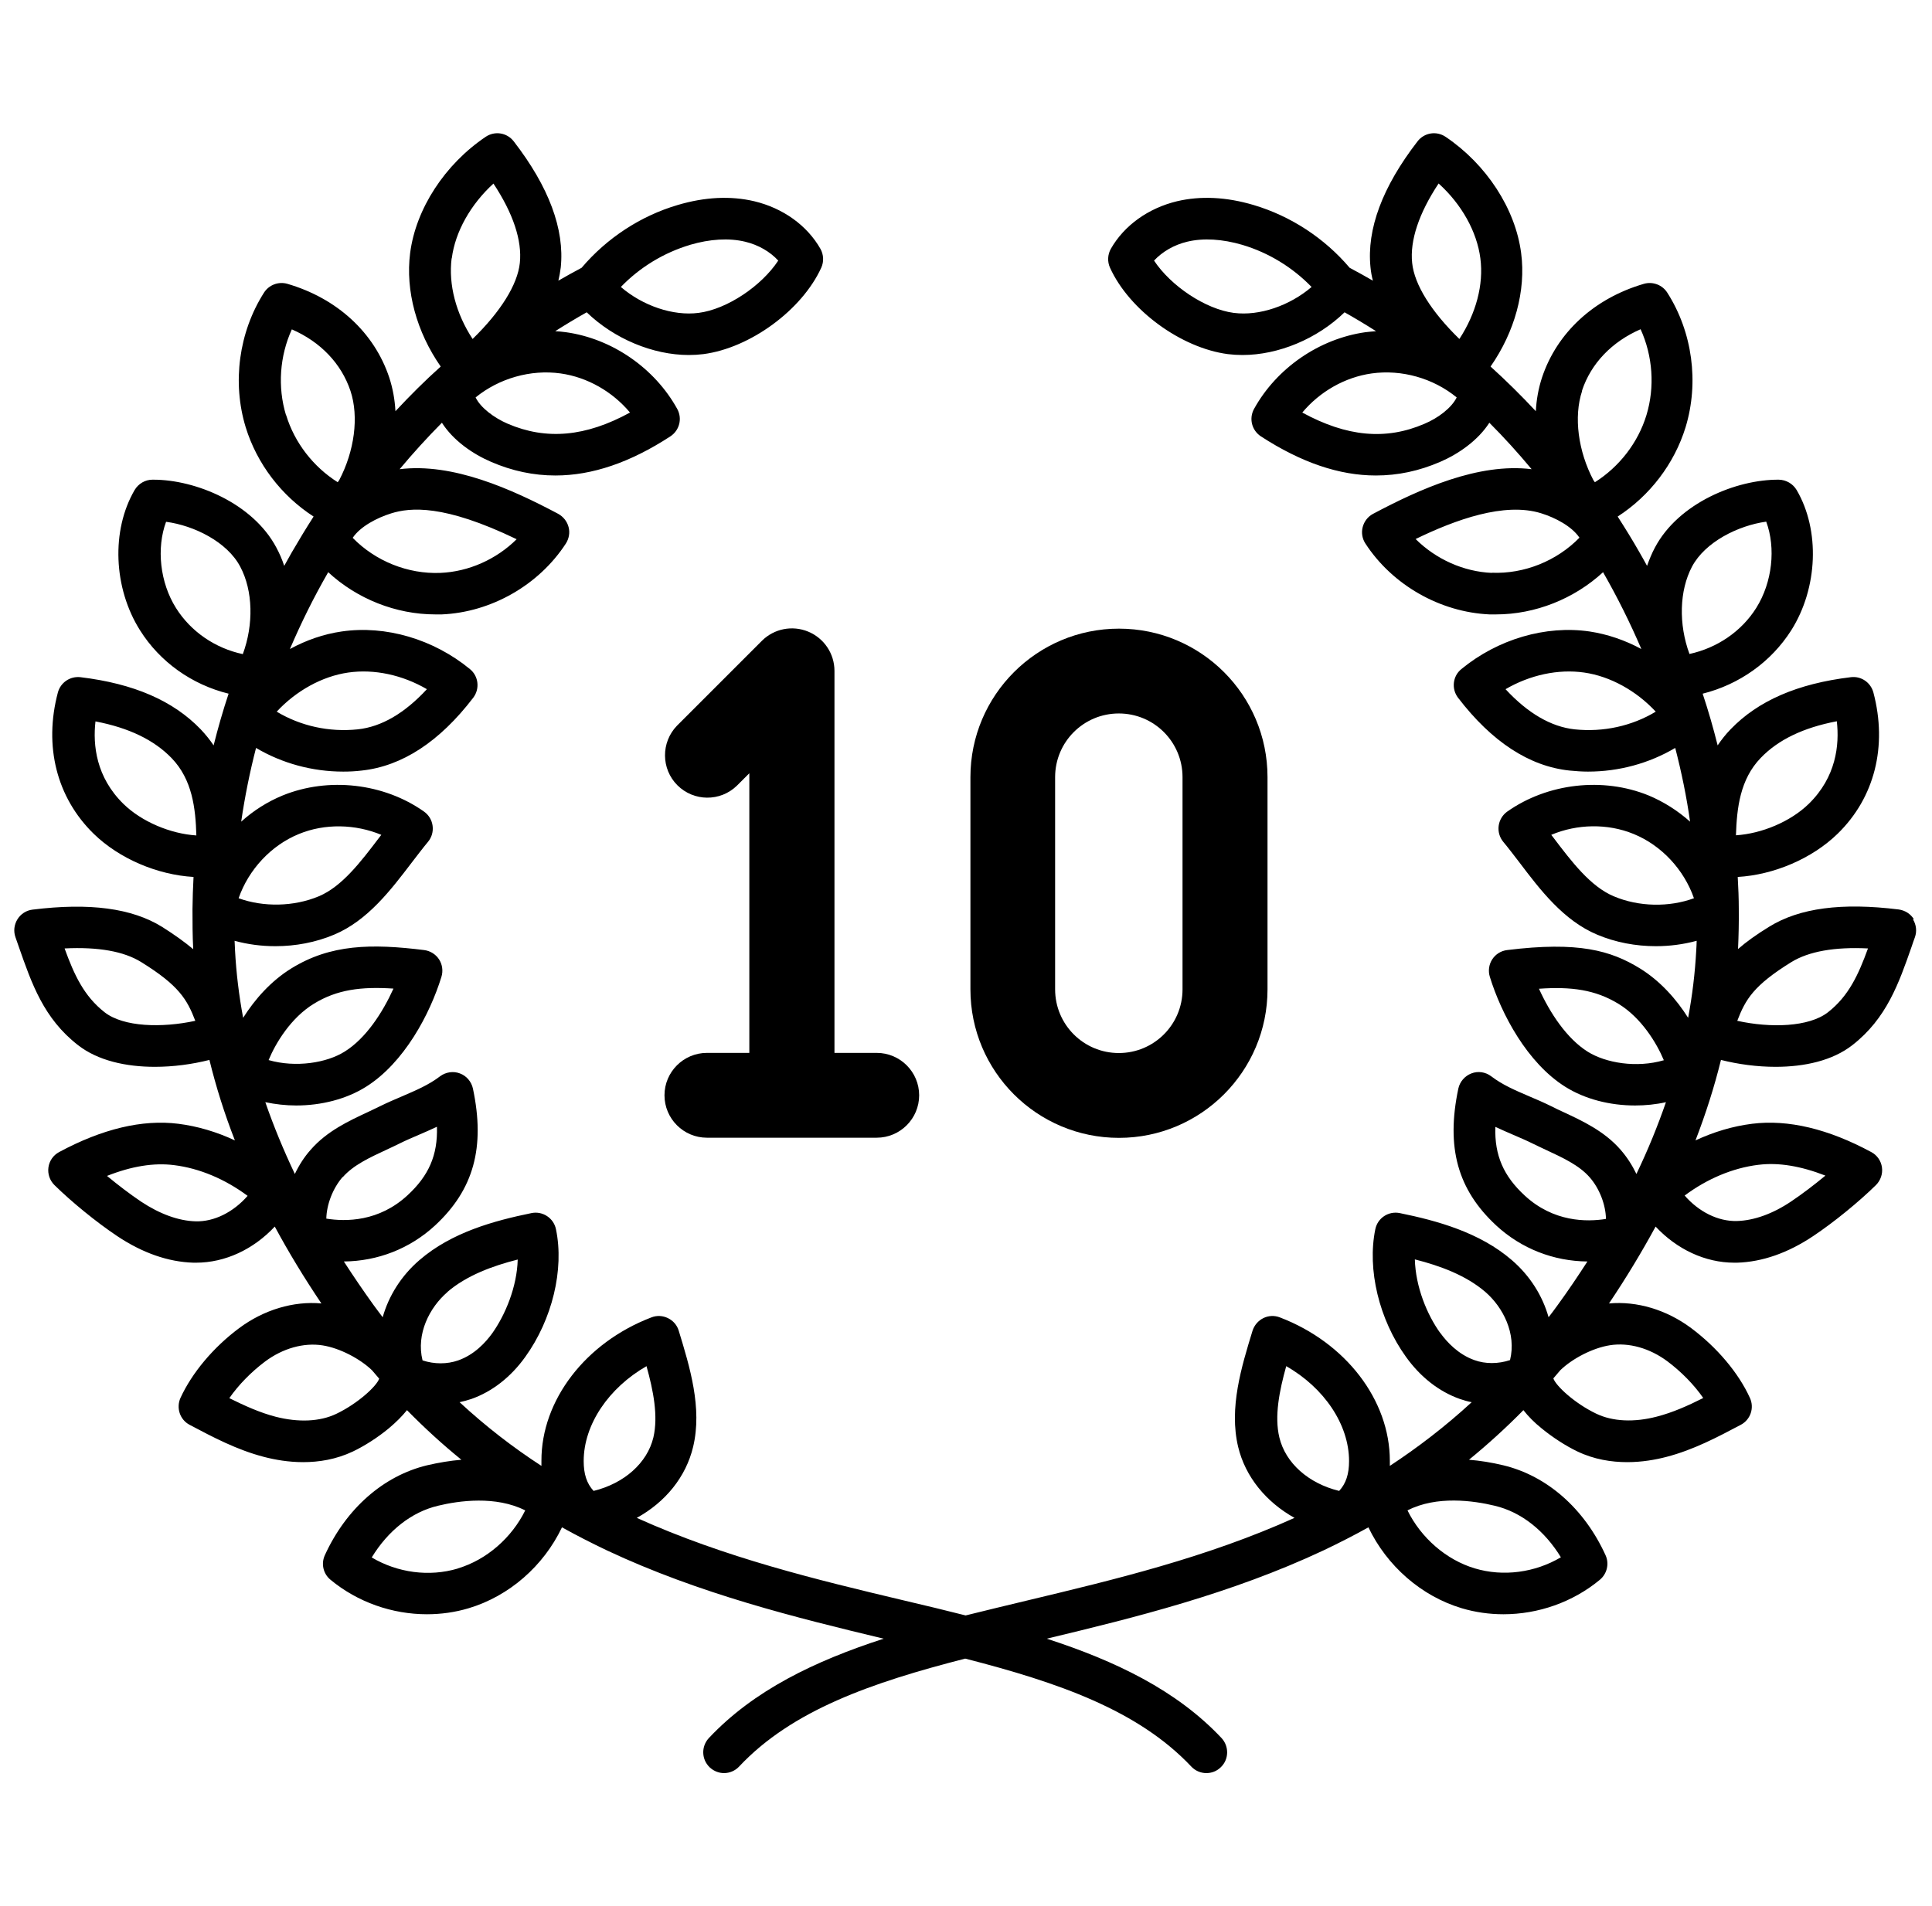 <?xml version="1.0" encoding="UTF-8"?>
<svg xmlns="http://www.w3.org/2000/svg" id="Layer_1" viewBox="0 0 128.89 127.2">
  <path d="m127.68,61.34c-.22-.36-.59-.59-1.01-.65-3.8-.47-6.62-.1-8.64,1.15-.85.52-1.53,1.01-2.08,1.49.04-.88.06-1.77.05-2.65,0,0,0,0,0-.01,0-.72-.03-1.44-.07-2.15,2.39-.14,4.95-1.21,6.67-2.89,2.46-2.4,3.33-5.83,2.38-9.42-.18-.67-.82-1.11-1.51-1.02-3.56.43-6.18,1.57-8.02,3.48-.33.34-.61.7-.86,1.07-.29-1.16-.62-2.31-1-3.45,2.44-.61,4.57-2.12,5.91-4.23,1.78-2.82,1.93-6.68.36-9.36-.25-.42-.7-.68-1.19-.69-2.83-.02-6.68,1.55-8.26,4.52-.21.39-.38.81-.53,1.23-.17-.3-.33-.61-.51-.91-.46-.81-.95-1.6-1.45-2.38,2.14-1.38,3.78-3.52,4.53-5.96.91-2.99.46-6.35-1.22-8.98-.33-.52-.97-.76-1.56-.59-3.32.97-5.8,3.25-6.8,6.26-.23.7-.37,1.46-.41,2.24-.97-1.04-1.97-2.03-3.02-2.98,1.61-2.31,2.37-5.06,2.04-7.57-.38-2.95-2.31-5.92-5.04-7.76-.61-.41-1.42-.28-1.87.3-2.35,3.04-3.4,5.87-3.14,8.41.03.3.08.59.16.89-.51-.3-1.03-.58-1.55-.86-1.67-1.97-3.92-3.45-6.41-4.19-1.82-.54-3.54-.62-5.11-.25-1.91.46-3.52,1.61-4.41,3.17-.22.39-.24.86-.06,1.26,1.28,2.83,4.74,5.36,7.86,5.77.32.04.65.06.98.06,2.4,0,4.99-1.08,6.81-2.85.71.4,1.41.82,2.1,1.26-.24.02-.48.04-.72.07-3.08.44-5.92,2.4-7.42,5.12-.35.64-.15,1.43.46,1.83,2.68,1.74,5.22,2.61,7.67,2.61,1.46,0,2.88-.3,4.29-.91,1.23-.53,2.52-1.43,3.28-2.61.98.98,1.92,2.02,2.82,3.1-3.55-.44-7.46,1.32-10.58,2.98-.34.18-.59.5-.69.88s-.03.78.18,1.1c1.8,2.77,4.98,4.58,8.28,4.73.14,0,.29,0,.43,0,2.62,0,5.22-1.04,7.15-2.82,0,0,.01.02.01.03.95,1.66,1.8,3.37,2.54,5.1-1.09-.59-2.26-.99-3.45-1.17-2.93-.43-6.13.51-8.56,2.51-.58.47-.67,1.32-.22,1.91,2.25,2.94,4.76,4.58,7.44,4.86.41.04.82.07,1.23.07,2.06,0,4.08-.55,5.82-1.58.42,1.63.76,3.27.99,4.92-.82-.73-1.76-1.33-2.77-1.75-3.04-1.24-6.74-.82-9.43,1.08-.31.22-.52.57-.57.95s.06.77.31,1.07c.36.43.71.9,1.09,1.39,1.37,1.81,2.93,3.86,5.17,4.8,1.23.52,2.58.77,3.92.77.92,0,1.84-.12,2.72-.36,0,.22-.02.44-.03.66-.08,1.49-.26,2.98-.54,4.48-.78-1.24-1.86-2.46-3.22-3.3-1.94-1.19-4.1-1.81-8.86-1.22-.41.05-.77.28-.99.62-.22.34-.28.77-.16,1.16.77,2.5,2.5,5.75,5.03,7.34,1.32.83,2.98,1.25,4.66,1.25.69,0,1.39-.07,2.06-.22-.55,1.59-1.2,3.19-1.97,4.79-.28-.58-.63-1.13-1.06-1.62-1.08-1.24-2.54-1.92-3.83-2.52-.27-.12-.53-.25-.79-.38-.51-.25-.99-.46-1.47-.66-.95-.41-1.78-.76-2.54-1.34-.38-.29-.88-.36-1.32-.19-.44.17-.77.55-.87,1.01-.83,3.93-.05,6.75,2.53,9.14,1.68,1.55,3.83,2.38,6.08,2.4-.62.96-1.27,1.93-1.97,2.89-.2.28-.41.56-.62.83-.4-1.42-1.23-2.76-2.45-3.81-2.14-1.85-4.98-2.63-7.48-3.14-.75-.15-1.48.33-1.63,1.08-.55,2.68.25,6.02,2.05,8.52.96,1.34,2.2,2.31,3.58,2.8.26.09.53.17.8.22-1.76,1.62-3.59,3.02-5.46,4.25,0-.11,0-.23,0-.34,0-4.05-2.94-7.89-7.34-9.57-.36-.14-.76-.12-1.1.05s-.6.47-.72.84c-.74,2.42-1.58,5.15-.96,7.75.48,2,1.86,3.68,3.76,4.74-5.9,2.66-12.02,4.12-17.78,5.5-1.41.34-2.8.67-4.16,1.01-1.37-.35-2.76-.68-4.16-1.01-5.76-1.37-11.88-2.84-17.78-5.5,1.91-1.05,3.28-2.73,3.76-4.74.62-2.59-.22-5.33-.96-7.75-.11-.37-.37-.67-.72-.84s-.74-.19-1.1-.05c-4.4,1.68-7.35,5.53-7.34,9.57,0,.12,0,.23,0,.34-1.88-1.22-3.71-2.63-5.46-4.25.27-.06.54-.13.8-.22,1.38-.49,2.62-1.46,3.58-2.8,1.8-2.5,2.61-5.84,2.05-8.52-.15-.75-.89-1.23-1.63-1.08-2.49.51-5.33,1.28-7.48,3.14-1.22,1.05-2.05,2.39-2.45,3.81-.21-.27-.41-.55-.62-.83-.69-.96-1.35-1.93-1.97-2.89,2.25-.02,4.4-.85,6.08-2.4,2.58-2.39,3.36-5.21,2.53-9.14-.1-.46-.43-.85-.87-1.01-.44-.17-.94-.09-1.32.19-.76.58-1.59.93-2.54,1.34-.47.2-.96.41-1.47.66-.26.13-.53.25-.79.38-1.29.6-2.75,1.28-3.83,2.52-.43.48-.78,1.03-1.06,1.62-.76-1.6-1.42-3.2-1.97-4.79.67.14,1.37.22,2.06.22,1.67,0,3.34-.42,4.66-1.25,2.53-1.59,4.26-4.83,5.03-7.34.12-.39.06-.82-.16-1.16-.22-.34-.59-.57-.99-.62-3.53-.44-6.25-.39-8.86,1.22-1.36.84-2.44,2.06-3.22,3.3-.28-1.5-.46-2.99-.54-4.48-.01-.22-.02-.44-.03-.66.87.24,1.79.36,2.72.36,1.34,0,2.69-.25,3.92-.77,2.24-.94,3.79-2.99,5.17-4.8.38-.49.73-.96,1.09-1.39.25-.3.36-.68.31-1.07s-.26-.73-.57-.95c-2.68-1.9-6.38-2.32-9.43-1.08-1.02.42-1.95,1.01-2.77,1.75.24-1.65.57-3.29.99-4.92,1.74,1.03,3.76,1.58,5.82,1.58.41,0,.82-.02,1.23-.07,2.69-.29,5.19-1.92,7.44-4.86.45-.59.36-1.44-.22-1.91-2.43-2-5.63-2.94-8.56-2.51-1.19.17-2.37.58-3.45,1.17.74-1.73,1.58-3.43,2.54-5.1,0,0,.01-.02.01-.03,1.92,1.78,4.52,2.82,7.15,2.82.14,0,.29,0,.43,0,3.3-.14,6.48-1.96,8.28-4.73.21-.33.28-.73.18-1.1-.1-.38-.35-.69-.69-.88-3.12-1.66-7.04-3.42-10.58-2.98.9-1.08,1.84-2.11,2.82-3.1.76,1.19,2.05,2.08,3.28,2.61,1.41.61,2.84.91,4.29.91,2.46,0,5-.87,7.67-2.61.61-.4.81-1.19.46-1.83-1.5-2.72-4.34-4.69-7.42-5.12-.24-.03-.48-.06-.72-.07.69-.44,1.39-.86,2.1-1.26,1.82,1.76,4.41,2.85,6.81,2.85.33,0,.66-.02.98-.06,3.12-.41,6.57-2.94,7.86-5.77.18-.4.16-.87-.06-1.26-.89-1.56-2.49-2.71-4.41-3.17-1.57-.37-3.29-.29-5.11.25-2.48.73-4.73,2.21-6.41,4.19-.52.28-1.04.56-1.55.86.07-.29.12-.59.16-.89.26-2.54-.79-5.37-3.14-8.41-.45-.58-1.26-.71-1.87-.3-2.73,1.84-4.66,4.81-5.04,7.76-.32,2.51.43,5.26,2.04,7.57-1.05.94-2.05,1.94-3.02,2.98-.04-.78-.18-1.53-.41-2.24-1-3.01-3.48-5.29-6.8-6.26-.59-.17-1.23.07-1.56.59-1.68,2.64-2.13,6-1.22,8.98.75,2.44,2.39,4.58,4.53,5.96-.5.78-.98,1.57-1.45,2.38-.17.3-.34.6-.51.91-.14-.43-.32-.84-.53-1.23-1.57-2.95-5.38-4.52-8.2-4.52-.02,0-.04,0-.06,0-.49,0-.94.27-1.19.69-1.57,2.69-1.42,6.54.36,9.36,1.33,2.12,3.47,3.63,5.91,4.23-.38,1.14-.71,2.29-1,3.45-.25-.37-.53-.72-.86-1.07-1.84-1.91-4.46-3.05-8.02-3.48-.69-.08-1.33.35-1.51,1.02-.95,3.58-.08,7.01,2.38,9.42,1.72,1.68,4.27,2.75,6.67,2.89-.04.72-.06,1.43-.07,2.15h0c0,.9,0,1.78.05,2.67-.56-.47-1.24-.96-2.08-1.49-2.02-1.25-4.84-1.62-8.64-1.15-.42.05-.79.29-1.01.65s-.27.79-.13,1.19c.07.21.15.42.22.63.86,2.46,1.66,4.79,3.95,6.57,1.33,1.04,3.21,1.45,5.13,1.45,1.24,0,2.49-.17,3.64-.46.44,1.79,1,3.58,1.7,5.37-1.22-.57-2.5-.95-3.78-1.11-2.4-.3-5.07.34-7.95,1.89-.39.21-.65.59-.71,1.02-.06.44.09.87.4,1.18,1.15,1.13,2.79,2.47,4.18,3.4,1.69,1.13,3.41,1.73,5.09,1.78.06,0,.12,0,.18,0,1.94,0,3.83-.89,5.25-2.41.92,1.71,1.96,3.42,3.11,5.13-1.86-.17-3.84.42-5.49,1.65-1.72,1.28-3.14,2.98-3.91,4.65-.3.67-.04,1.46.61,1.8,1.55.82,3.15,1.67,4.96,2.14.73.19,1.63.35,2.61.35,1.06,0,2.2-.18,3.32-.71.78-.37,1.68-.95,2.39-1.54.49-.41.9-.82,1.22-1.22,1.15,1.17,2.36,2.28,3.63,3.31-.74.06-1.51.19-2.29.37-2.91.7-5.4,2.89-6.82,6-.26.57-.11,1.24.38,1.64,1.81,1.5,4.12,2.3,6.43,2.3.94,0,1.88-.13,2.78-.4,2.71-.81,5-2.82,6.23-5.4.97.54,1.97,1.05,3,1.54,6.17,2.9,12.67,4.5,18.46,5.89-4.59,1.49-8.66,3.44-11.66,6.63-.52.56-.5,1.43.06,1.96.27.25.61.38.95.38.37,0,.74-.15,1.01-.44,3.53-3.76,8.84-5.6,15.08-7.2,6.24,1.6,11.54,3.45,15.08,7.2.27.29.64.44,1.01.44.34,0,.68-.12.95-.38.56-.52.58-1.4.06-1.96-3-3.19-7.07-5.14-11.66-6.63,5.8-1.39,12.29-2.99,18.46-5.89,1.03-.49,2.03-1,3-1.54,1.23,2.57,3.52,4.59,6.23,5.4.91.27,1.84.4,2.78.4,2.31,0,4.62-.8,6.43-2.3.48-.4.64-1.07.38-1.64-1.42-3.12-3.91-5.3-6.82-6-.79-.19-1.55-.31-2.29-.37,1.27-1.04,2.48-2.14,3.63-3.31.32.41.72.82,1.22,1.22.72.59,1.61,1.17,2.39,1.54,1.11.53,2.26.71,3.32.71.98,0,1.88-.16,2.61-.35,1.81-.47,3.41-1.32,4.96-2.14.65-.34.92-1.13.61-1.8-.76-1.67-2.19-3.36-3.91-4.65-1.65-1.23-3.62-1.82-5.49-1.65,1.15-1.71,2.18-3.42,3.11-5.13,1.42,1.52,3.31,2.41,5.25,2.41.06,0,.12,0,.18,0,1.69-.05,3.4-.65,5.09-1.78,1.39-.93,3.03-2.27,4.18-3.4.31-.31.46-.75.4-1.18-.06-.44-.33-.82-.71-1.02-2.87-1.55-5.55-2.19-7.95-1.89-1.28.16-2.56.54-3.78,1.11.69-1.79,1.26-3.58,1.7-5.37,1.15.29,2.41.46,3.64.46,1.93,0,3.8-.41,5.13-1.45,2.28-1.78,3.09-4.11,3.95-6.57.07-.21.14-.42.22-.63.14-.4.09-.83-.13-1.19h0Zm-10.22-10.76c1.16-1.21,2.83-2.02,5.08-2.45.18,1.58-.04,3.72-1.87,5.51-1.22,1.19-3.14,1.99-4.86,2.1.06-1.81.27-3.73,1.65-5.16h0Zm-4.58-12.77c.88-1.65,3.08-2.74,4.95-3,.65,1.76.41,4.04-.66,5.75-.99,1.58-2.62,2.68-4.46,3.08-.73-1.98-.68-4.22.17-5.83h0Zm-16.9-25.56c1.52,1.37,2.55,3.2,2.78,4.99.23,1.75-.29,3.68-1.4,5.38-1.87-1.82-3-3.62-3.15-5.07-.16-1.5.45-3.32,1.76-5.3h0Zm-13.67,8.63c-1.9-.25-4.2-1.8-5.32-3.49.55-.59,1.33-1.05,2.21-1.26,1.08-.26,2.35-.18,3.68.21,1.75.52,3.35,1.5,4.62,2.81-1.46,1.25-3.49,1.95-5.18,1.73h0Zm12.72,7.4c-2.57,1.11-5.18.87-8.15-.75,1.16-1.39,2.84-2.36,4.63-2.61,2-.28,4.11.32,5.67,1.6-.33.69-1.24,1.38-2.15,1.76h0Zm10.51-2.21c.6-1.82,2-3.27,3.91-4.1.81,1.78.96,3.85.39,5.73-.56,1.84-1.81,3.45-3.44,4.48-.03-.05-.07-.09-.1-.14-1.01-1.92-1.33-4.22-.75-5.96h0Zm-6.01,12.16c-1.9-.08-3.74-.92-5.09-2.26,2.66-1.29,5.92-2.48,8.37-1.72.94.29,2.05.87,2.56,1.63-1.51,1.55-3.68,2.43-5.85,2.34h0Zm5.52,10.44c-1.57-.17-3.12-1.07-4.61-2.68,1.63-.95,3.51-1.36,5.25-1.11,1.74.25,3.48,1.22,4.77,2.61-1.59.96-3.5,1.38-5.41,1.18Zm.87,21.51c-1.4-.88-2.52-2.59-3.25-4.2,2.15-.15,3.76.06,5.31,1.01,1.52.93,2.54,2.61,3.02,3.76-1.81.53-3.87.19-5.08-.57Zm-6.15,5.02c.4.19.8.36,1.19.53.44.19.89.38,1.33.6.28.14.57.27.84.4,1.14.53,2.22,1.03,2.92,1.83.66.75,1.07,1.83,1.09,2.78-1.29.21-3.51.21-5.42-1.56-1.41-1.3-2.02-2.68-1.96-4.57h0Zm-13.97,15.96c2.53,1.44,4.2,3.89,4.2,6.34,0,.86-.2,1.49-.66,1.99-2.05-.5-3.58-1.86-3.99-3.57-.34-1.41,0-3.11.46-4.76h0Zm-42.67,0c.46,1.65.79,3.34.46,4.76-.41,1.71-1.95,3.07-3.99,3.57-.46-.5-.66-1.13-.66-1.99,0-2.44,1.67-4.89,4.2-6.34h0Zm-20.26-12.61c.7-.8,1.78-1.3,2.92-1.83.28-.13.56-.26.84-.4.44-.22.89-.41,1.33-.6.39-.17.79-.34,1.19-.53.06,1.9-.55,3.27-1.96,4.57-1.91,1.77-4.12,1.77-5.42,1.56.02-.94.43-2.02,1.09-2.78h0Zm-1.93-11.57c1.55-.95,3.16-1.15,5.31-1.01-.73,1.61-1.84,3.32-3.25,4.2-1.2.76-3.27,1.09-5.08.57.48-1.16,1.5-2.83,3.02-3.76Zm2.29-22.1c1.74-.25,3.62.16,5.25,1.11-1.49,1.61-3.03,2.51-4.61,2.68-1.91.2-3.81-.22-5.41-1.18,1.29-1.39,3.03-2.36,4.77-2.61h0Zm6.91-27.64c.23-1.79,1.27-3.61,2.78-4.99,1.31,1.98,1.92,3.8,1.76,5.3-.15,1.44-1.28,3.25-3.15,5.07-1.11-1.69-1.62-3.63-1.4-5.38h0Zm11.89,10.29c-2.96,1.62-5.58,1.85-8.15.75-.91-.39-1.82-1.07-2.15-1.76,1.56-1.27,3.67-1.88,5.67-1.6,1.79.25,3.47,1.22,4.63,2.61h0Zm4-11.19c1.33-.39,2.6-.47,3.68-.21.88.21,1.66.66,2.21,1.26-1.12,1.7-3.42,3.25-5.32,3.49-1.7.22-3.73-.48-5.18-1.73,1.26-1.31,2.87-2.29,4.62-2.81h0Zm-11.56,19.64c-1.35,1.34-3.19,2.17-5.09,2.25-2.17.09-4.34-.79-5.85-2.34.51-.76,1.63-1.34,2.56-1.63,1.28-.4,3.52-.62,8.37,1.72Zm-15.39-8.28c-.57-1.87-.42-3.95.39-5.72,1.91.83,3.3,2.28,3.91,4.1.58,1.74.26,4.04-.75,5.96-.03.05-.07.09-.1.14-1.63-1.03-2.88-2.64-3.44-4.48h0Zm-7.34,12.87c-1.07-1.7-1.31-3.99-.66-5.75,1.87.25,4.08,1.34,4.95,3,.85,1.6.9,3.85.17,5.83-1.84-.39-3.47-1.5-4.46-3.08h0Zm-5.37,7.57c2.24.43,3.91,1.24,5.08,2.45,1.38,1.43,1.6,3.35,1.65,5.16-1.72-.11-3.64-.91-4.86-2.1-1.83-1.79-2.05-3.93-1.87-5.51h0Zm6.68,33.36c-1.14-.03-2.39-.49-3.63-1.31-.73-.49-1.53-1.1-2.28-1.72,1.64-.65,3.13-.89,4.47-.72,1.7.21,3.4.93,4.91,2.05-.95,1.09-2.24,1.74-3.48,1.7h0Zm17.49,23.17c-1.91.57-4.02.28-5.74-.74,1.09-1.79,2.65-3.03,4.42-3.45,1.4-.34,3.86-.68,5.82.31-.9,1.83-2.58,3.3-4.49,3.87Zm-.7-18.45c1.28-1.1,3-1.74,4.7-2.17-.05,1.82-.82,3.68-1.7,4.92-.44.61-1.19,1.43-2.27,1.81-.74.26-1.59.26-2.38,0-.44-1.77.47-3.53,1.65-4.55h0Zm-9.89-30.57c1.73-.71,3.76-.66,5.49.06-.05.06-.09.12-.14.18-1.22,1.61-2.48,3.27-4.03,3.92-1.67.7-3.7.73-5.35.13.66-1.9,2.16-3.53,4.03-4.29Zm-12.97,11.9c-1.38-1.08-2.03-2.5-2.67-4.26,2.24-.11,3.95.19,5.11.91,2.52,1.56,3.06,2.49,3.61,3.92-2.22.48-4.78.42-6.05-.57h0Zm18.32,24.44c-.15.49-1.42,1.67-2.87,2.36-1.09.52-2.52.58-4.04.19-1.05-.27-2.08-.74-3.09-1.24.61-.88,1.45-1.74,2.38-2.44,1.19-.89,2.59-1.28,3.85-1.08,1.14.18,2.49.89,3.29,1.66.15.18.31.37.47.55,0,0,0,0,0,0h0Zm78.83,11.93c-1.72,1.02-3.84,1.31-5.74.74-1.91-.57-3.59-2.04-4.49-3.87,1.95-1,4.41-.65,5.82-.31,1.77.42,3.33,1.66,4.42,3.45h0Zm13.18-26.19c1.34-.17,2.83.08,4.47.72-.75.62-1.55,1.23-2.28,1.72-1.23.83-2.49,1.28-3.63,1.31-1.25.03-2.53-.61-3.48-1.7,1.5-1.12,3.21-1.84,4.91-2.05h0Zm-9.65-17.92c-1.55-.65-2.81-2.31-4.03-3.92-.05-.06-.09-.12-.14-.18,1.73-.73,3.76-.77,5.49-.06,1.87.76,3.37,2.39,4.03,4.29-1.65.61-3.68.58-5.35-.13h0Zm-11.57,29.15c-.89-1.23-1.65-3.09-1.7-4.92,1.7.43,3.42,1.07,4.7,2.17,1.18,1.02,2.09,2.78,1.65,4.55-.78.26-1.64.27-2.38,0-1.07-.38-1.83-1.2-2.27-1.81h0Zm15.16,1.89c.93.7,1.77,1.56,2.38,2.44-1.01.51-2.04.97-3.09,1.24-1.52.4-2.95.33-4.04-.19-1.45-.69-2.71-1.87-2.87-2.36,0,0,0,0,0,0,.16-.18.31-.36.47-.55.81-.78,2.16-1.48,3.3-1.66,1.26-.2,2.66.19,3.85,1.08h0Zm10.7-23.3c-1.27.99-3.83,1.06-6.05.57.55-1.43,1.09-2.36,3.61-3.92,1.16-.71,2.87-1.02,5.11-.91-.64,1.76-1.29,3.18-2.67,4.26h0Z"></path>
  <path id="Shape" d="m84.56,66.02v-14.16c0-5.48-4.44-9.91-9.91-9.91s-9.91,4.44-9.91,9.91v14.16c0,5.48,4.44,9.91,9.91,9.91s9.91-4.44,9.91-9.91Zm-5.67,0c0,2.35-1.9,4.25-4.25,4.25s-4.25-1.9-4.25-4.25v-14.16c0-2.35,1.9-4.25,4.25-4.25s4.25,1.9,4.25,4.25v14.16Z"></path>
  <path id="Shape-2" d="m58.5,70.26h-2.83v-25.49c0-1.15-.69-2.18-1.75-2.62-1.06-.44-2.28-.2-3.09.61l-5.67,5.67c-1.07,1.11-1.06,2.88.03,3.97s2.86,1.11,3.97.03l.83-.83v18.66h-2.83c-1.56,0-2.83,1.27-2.83,2.83s1.27,2.83,2.83,2.83h11.33c1.56,0,2.83-1.27,2.83-2.83s-1.27-2.83-2.83-2.83Z"></path>
</svg>
